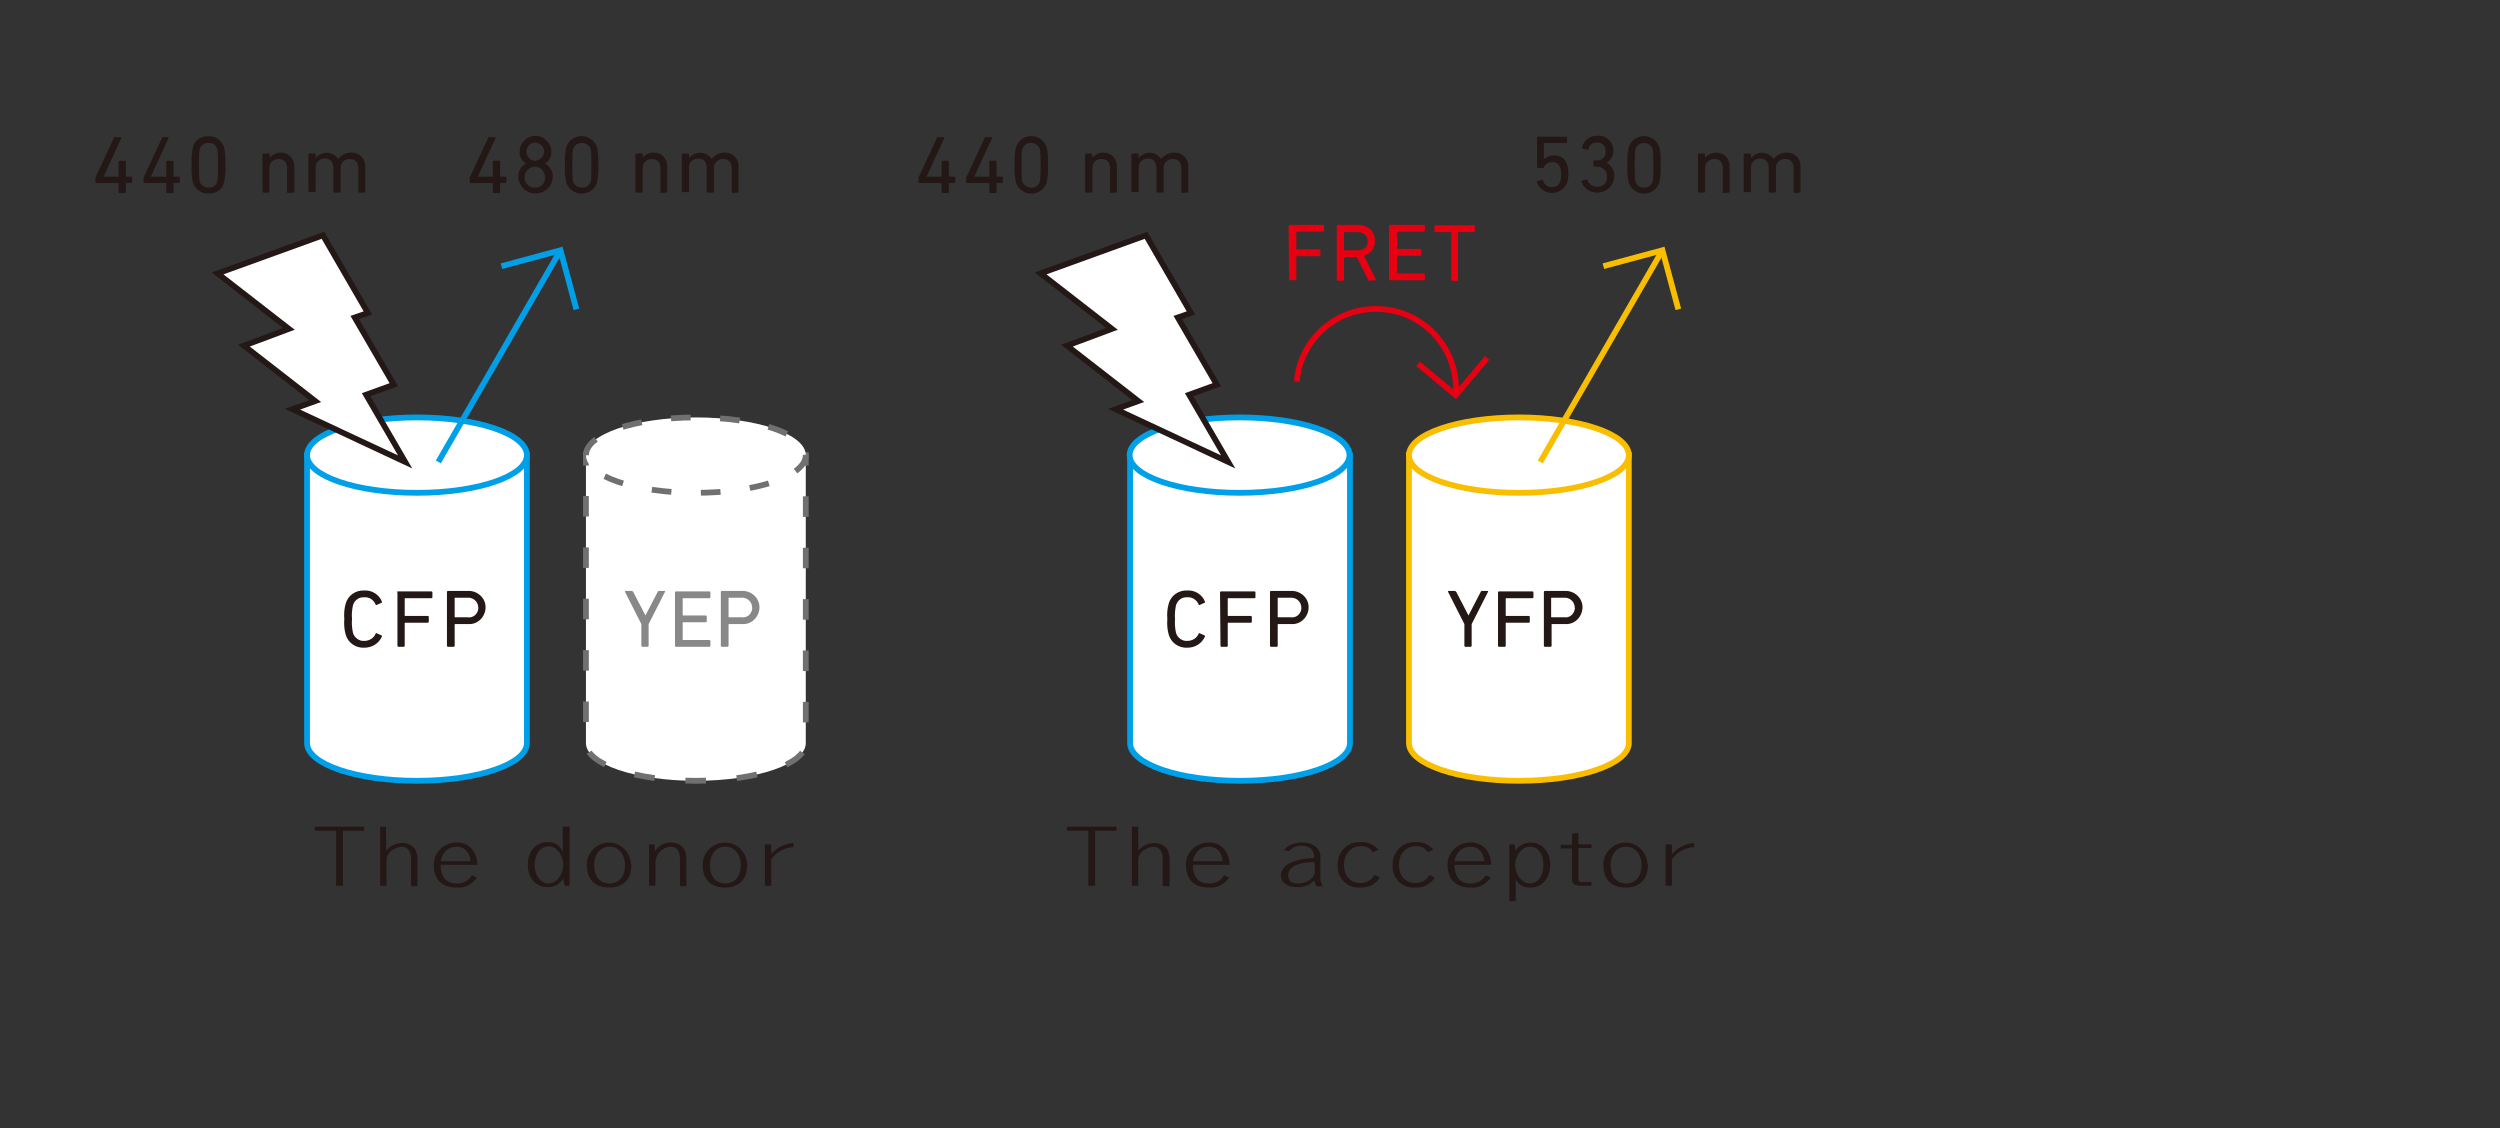 <?xml version="1.0" encoding="utf-8"?>
<!-- Generator: Adobe Illustrator 25.2.3, SVG Export Plug-In . SVG Version: 6.00 Build 0)  -->
<svg version="1.1" id="レイヤー_1" xmlns="http://www.w3.org/2000/svg" xmlns:xlink="http://www.w3.org/1999/xlink" x="0px"
	 y="0px" viewBox="0 0 550.4 248.4" style="enable-background:new 0 0 550.4 248.4;" xml:space="preserve">
<rect x="0" y="0" width="550.4" height="248.4" fill="#333333" stroke="none"/>
<style type="text/css">
	.st0{fill:#FFFFFF;stroke:#00A0E9;stroke-width:1.273;stroke-miterlimit:10;}
	.st1{fill:#231815;}
	.st2{fill:#FFFFFF;}
	.st3{fill:none;stroke:#717071;stroke-width:1.273;stroke-miterlimit:10;}
	.st4{fill:none;stroke:#717071;stroke-width:1.273;stroke-miterlimit:10;stroke-dasharray:4.525,6.787;}
	.st5{fill:none;stroke:#717071;stroke-width:1.273;stroke-miterlimit:10;stroke-dasharray:4.876,7.313;}
	.st6{fill:none;stroke:#717071;stroke-width:1.273;stroke-miterlimit:10;stroke-dasharray:4.33,6.495;}
	.st7{fill:#888888;}
	.st8{fill:none;stroke:#00A0E9;stroke-width:1.273;stroke-miterlimit:10;}
	.st9{fill:none;stroke:#231815;stroke-width:1.273;stroke-miterlimit:10;}
	.st10{fill:#E60012;}
	.st11{fill:#FFFFFF;stroke:#FABE00;stroke-width:1.273;stroke-miterlimit:10;}
	.st12{fill:none;stroke:#FABE00;stroke-width:1.273;stroke-miterlimit:10;}
	.st13{fill:none;stroke:#E60012;stroke-width:1.273;stroke-miterlimit:10;}
</style>
<g id="レイヤー_2_1_">
	<g id="cont">
		<path class="st0" d="M67.6,100.2v63.4c0,4.6,10.8,8.3,24.2,8.3s24.2-3.7,24.2-8.3v-63.4H67.6z"/>
		<path class="st0" d="M116,100.2c0,4.6-10.8,8.3-24.2,8.3s-24.2-3.7-24.2-8.3s10.8-8.3,24.2-8.3S116,95.6,116,100.2z"/>
		<path class="st1" d="M80.2,182v0.9h-4.7V195H74v-12.1h-4.7V182L80.2,182z"/>
		<path class="st1" d="M85,182v5.3c0.9-1.1,2.2-1.7,3.6-1.7c1,0,1.9,0.4,2.6,1.1c0.5,0.7,0.7,1.6,0.7,2.4v6h-1.4v-6
			c0-1.7-0.8-2.7-2.1-2.7c-0.9,0.1-1.8,0.5-2.5,1.1c-0.6,0.6-0.9,1.3-0.8,2.1v5.4h-1.4v-13H85z"/>
		<path class="st1" d="M105,193.2c-1,1.5-2.7,2.4-4.5,2.2c-3.2,0-5-1.8-5-4.9c-0.1-2.7,2.1-4.9,4.8-5c0.1,0,0.2,0,0.2,0
			c1.5-0.1,2.9,0.6,3.7,1.8c0.6,0.9,0.9,2,0.9,3.1H97c0.1,2.7,1.2,4.1,3.5,4.1c1.4,0.1,2.7-0.6,3.4-1.8L105,193.2z M103.6,189.6
			c-0.2-2-1.3-3.2-3.1-3.2c-1.8,0-3.1,1.2-3.5,3.2H103.6z"/>
		<path class="st1" d="M125.4,182v13h-1.1l-0.3-1.6c-0.7,1.2-2,2-3.5,1.9c-2.6,0-4.3-2-4.3-5c0-2.9,1.8-4.9,4.3-4.9
			c1.5-0.1,2.9,0.8,3.4,2.2V182L125.4,182z M117.7,190.4c0,2.3,1.3,4.1,3,4.1c1.8,0,3.3-1.9,3.3-4.1c0-2.2-1.5-4.1-3.2-4.1
			C119,186.4,117.7,188,117.7,190.4L117.7,190.4z"/>
		<path class="st1" d="M139,190.5c0,3.1-1.8,4.9-4.9,4.9c-3.1,0-4.9-1.8-4.9-4.9c-0.1-2.7,2.1-4.9,4.7-5c2.7-0.1,4.9,2.1,5,4.7
			C139,190.3,139,190.4,139,190.5z M130.8,190.5c0,2.5,1.3,4,3.4,4s3.4-1.6,3.4-4c0-2.4-1.4-4.1-3.4-4.1
			C132.2,186.4,130.8,188.1,130.8,190.5z"/>
		<path class="st1" d="M144.2,187.4c0.8-1.2,2.1-2,3.6-1.9c0.9,0,1.8,0.3,2.5,1c0.6,0.7,0.8,1.6,0.8,2.6v6h-1.4v-6
			c0-1.7-0.7-2.7-2-2.7c-1.8,0.1-3.2,1.5-3.4,3.2v5.4h-1.4v-9.1h1.2L144.2,187.4z"/>
		<path class="st1" d="M164.5,190.5c0,3.1-1.8,4.9-4.9,4.9s-4.9-1.8-4.9-4.9c-0.1-2.7,2.1-4.9,4.8-5c2.7-0.1,4.9,2.1,5,4.8
			C164.5,190.3,164.5,190.4,164.5,190.5z M156.3,190.5c0,2.5,1.3,4,3.4,4s3.4-1.6,3.4-4c0-2.4-1.4-4.1-3.4-4.1
			C157.6,186.4,156.3,188.1,156.3,190.5L156.3,190.5z"/>
		<path class="st1" d="M169.8,188c1.3-1.4,3-2.3,4.9-2.4v0.9c-2,0.1-3.8,1.1-4.9,2.7v5.8h-1.4v-9.1h1.4V188z"/>
		<path class="st1" d="M75.8,136.3c-0.1-1.2,0-2.3,0.3-3.4c0.5-1.8,2.2-3,4.1-2.9c1.7-0.1,3.3,0.9,3.9,2.5c0,0.1,0,0.2-0.1,0.2
			l-1.1,0.5c-0.1,0-0.2,0-0.2-0.1c0,0,0,0,0,0c-0.4-1-1.4-1.7-2.5-1.6c-1.2-0.1-2.2,0.7-2.5,1.8c-0.2,1-0.3,2-0.2,3
			c-0.1,1,0,2,0.2,3c0.3,1.1,1.4,1.9,2.5,1.8c1.1,0,2.1-0.6,2.5-1.6c0-0.1,0.1-0.1,0.2-0.1c0,0,0,0,0,0l1.1,0.5
			c0.1,0,0.1,0.1,0.1,0.2c-0.7,1.6-2.2,2.5-3.9,2.5c-1.9,0.1-3.6-1.1-4.1-2.9C75.8,138.6,75.7,137.5,75.8,136.3z"/>
		<path class="st1" d="M87.4,130.4c0-0.1,0.1-0.2,0.2-0.2c0,0,0,0,0,0H95c0.1,0,0.2,0.1,0.2,0.2c0,0,0,0,0,0v1.1
			c0,0.1-0.1,0.2-0.2,0.2c0,0,0,0,0,0h-5.8c-0.1,0-0.1,0-0.1,0.1c0,0,0,0,0,0v3.7c0,0.1,0,0.1,0.1,0.1c0,0,0,0,0,0h5
			c0.1,0,0.2,0.1,0.2,0.2c0,0,0,0,0,0v1.1c0,0.1-0.1,0.2-0.2,0.2c0,0,0,0,0,0h-5c-0.1,0-0.1,0-0.1,0.1c0,0,0,0,0,0v5
			c0,0.1-0.1,0.2-0.2,0.2c0,0,0,0,0,0h-1.2c-0.1,0-0.2-0.1-0.2-0.2c0,0,0,0,0,0V130.4z"/>
		<path class="st1" d="M98.6,142.4c-0.1,0-0.2-0.1-0.2-0.2c0,0,0,0,0,0v-11.9c0-0.1,0.1-0.2,0.2-0.2c0,0,0,0,0,0h4.4
			c2-0.1,3.8,1.4,3.9,3.4s-1.4,3.8-3.4,3.9c-0.2,0-0.3,0-0.5,0h-2.8c-0.1,0-0.1,0-0.1,0.1c0,0,0,0,0,0v4.7c0,0.1-0.1,0.2-0.2,0.2
			c0,0,0,0,0,0L98.6,142.4z M105.3,133.8c0-1.2-0.9-2.1-2-2.2c-0.1,0-0.2,0-0.4,0h-2.7c-0.1,0-0.1,0-0.1,0.1c0,0,0,0,0,0v4.1
			c0,0.1,0,0.1,0.1,0.1c0,0,0,0,0,0h2.7c1.2,0.2,2.2-0.6,2.4-1.8C105.3,134.1,105.3,134,105.3,133.8L105.3,133.8z"/>
		<path class="st2" d="M129,100.2v63.4c0,4.6,10.8,8.3,24.2,8.3s24.2-3.7,24.2-8.3v-63.4H129z"/>
		<polyline class="st3" points="131.2,100.2 129,100.2 129,102.5 		"/>
		<path class="st4" d="M129,109.2v54.4c0,4.6,10.8,8.3,24.2,8.3s24.2-3.7,24.2-8.3v-57.8"/>
		<polyline class="st3" points="177.4,102.5 177.4,100.2 175.1,100.2 		"/>
		<line class="st5" x1="167.8" y1="100.2" x2="134.9" y2="100.2"/>
		<path class="st2" d="M177.4,100.2c0,4.6-10.8,8.3-24.2,8.3s-24.2-3.7-24.2-8.3s10.8-8.3,24.2-8.3S177.4,95.6,177.4,100.2z"/>
		<path class="st6" d="M177.4,100.2c0,4.6-10.8,8.3-24.2,8.3s-24.2-3.7-24.2-8.3s10.8-8.3,24.2-8.3S177.4,95.6,177.4,100.2z"/>
		<path class="st7" d="M141.4,142.4c-0.1,0-0.2-0.1-0.2-0.2c0,0,0,0,0,0v-4.8l-3.6-7.1c0-0.1,0-0.2,0.1-0.2c0,0,0.1,0,0.1,0h1.3
			c0.1,0,0.2,0.1,0.3,0.2l2.7,5.2h0l2.7-5.2c0-0.1,0.1-0.2,0.3-0.2h1.2c0.1,0,0.2,0.1,0.1,0.2l-3.6,7.1v4.8c0,0.1-0.1,0.2-0.2,0.2
			c0,0,0,0,0,0L141.4,142.4z"/>
		<path class="st7" d="M148.6,130.4c0-0.1,0.1-0.2,0.2-0.2c0,0,0,0,0,0h7.4c0.1,0,0.2,0.1,0.2,0.2c0,0,0,0,0,0v1.1
			c0,0.1-0.1,0.2-0.2,0.2c0,0,0,0,0,0h-5.8c-0.1,0-0.1,0-0.1,0.1c0,0,0,0,0,0v3.6c0,0.1,0,0.1,0.1,0.1c0,0,0,0,0,0h5
			c0.1,0,0.2,0.1,0.2,0.2c0,0,0,0,0,0v1.1c0,0.1-0.1,0.2-0.2,0.2c0,0,0,0,0,0h-5c-0.1,0-0.1,0-0.1,0.1c0,0,0,0,0,0v3.7
			c0,0.1,0,0.1,0.1,0.1c0,0,0,0,0,0h5.8c0.1,0,0.2,0.1,0.2,0.2c0,0,0,0,0,0v1.1c0,0.1-0.1,0.2-0.2,0.2c0,0,0,0,0,0h-7.4
			c-0.1,0-0.2-0.1-0.2-0.2c0,0,0,0,0,0L148.6,130.4z"/>
		<path class="st7" d="M158.9,142.4c-0.1,0-0.2-0.1-0.2-0.2c0,0,0,0,0,0v-11.9c0-0.1,0.1-0.2,0.2-0.2c0,0,0,0,0,0h4.4
			c2-0.1,3.8,1.4,3.9,3.4c0.1,2-1.4,3.8-3.4,3.9c-0.2,0-0.3,0-0.5,0h-2.8c-0.1,0-0.1,0-0.1,0.1c0,0,0,0,0,0v4.7
			c0,0.1-0.1,0.2-0.2,0.2c0,0,0,0,0,0L158.9,142.4z M165.6,133.8c0-1.2-0.9-2.1-2-2.2c-0.1,0-0.2,0-0.4,0h-2.7c-0.1,0-0.1,0-0.1,0.1
			c0,0,0,0,0,0v4.1c0,0.1,0,0.1,0.1,0.1c0,0,0,0,0,0h2.7c1.2,0.2,2.2-0.6,2.4-1.8C165.6,134.1,165.6,134,165.6,133.8L165.6,133.8z"
			/>
		<line class="st8" x1="123.4" y1="55.1" x2="96.5" y2="101.7"/>
		<polyline class="st8" points="126.9,68.1 123.4,55.1 110.4,58.6 		"/>
		<path class="st1" d="M21,40.1v-1c0-0.1,0-0.1,0.1-0.2l4-8.6c0-0.1,0.1-0.2,0.3-0.1h1.2c0.1,0,0.2,0.1,0.1,0.2l-3.9,8.5v0h3.2
			c0.1,0,0.1,0,0.1-0.1c0,0,0,0,0,0v-3.2c0-0.1,0.1-0.2,0.2-0.2c0,0,0,0,0,0h1.2c0.1,0,0.2,0.1,0.2,0.2c0,0,0,0,0,0v3.2
			c0,0.1,0,0.1,0.1,0.1c0,0,0,0,0,0h1.1c0.1,0,0.2,0.1,0.2,0.2c0,0,0,0,0,0v1c0,0.1-0.1,0.2-0.2,0.2c0,0,0,0,0,0h-1.1
			c-0.1,0-0.1,0-0.1,0.1c0,0,0,0,0,0v1.9c0,0.1-0.1,0.2-0.2,0.2c0,0,0,0,0,0h-1.2c-0.1,0-0.2-0.1-0.2-0.2c0,0,0,0,0,0v-1.9
			c0-0.1,0-0.1-0.1-0.1c0,0,0,0,0,0h-4.8C21.1,40.3,21,40.3,21,40.1C21,40.1,21,40.1,21,40.1z"/>
		<path class="st1" d="M31.6,40.1v-1c0-0.1,0-0.1,0.1-0.2l4-8.6c0-0.1,0.1-0.2,0.3-0.1H37c0.1,0,0.2,0.1,0.1,0.2l-3.9,8.5v0h3.3
			c0.1,0,0.1,0,0.1-0.1c0,0,0,0,0,0v-3.2c0-0.1,0.1-0.2,0.2-0.2c0,0,0,0,0,0h1.2c0.1,0,0.2,0.1,0.2,0.2c0,0,0,0,0,0v3.2
			c0,0.1,0,0.1,0.1,0.1c0,0,0,0,0,0h1.1c0.1,0,0.2,0.1,0.2,0.2c0,0,0,0,0,0v1c0,0.1-0.1,0.2-0.2,0.2c0,0,0,0,0,0h-1.1
			c-0.1,0-0.1,0-0.1,0.1c0,0,0,0,0,0v1.9c0,0.1-0.1,0.2-0.2,0.2c0,0,0,0,0,0h-1.2c-0.1,0-0.2-0.1-0.2-0.2c0,0,0,0,0,0v-1.9
			c0-0.1,0-0.1-0.1-0.1c0,0,0,0,0,0h-4.8C31.6,40.3,31.6,40.3,31.6,40.1C31.6,40.1,31.6,40.1,31.6,40.1z"/>
		<path class="st1" d="M42.2,36.3c-0.1-1.3,0-2.7,0.3-4c0.4-1.5,1.8-2.4,3.4-2.3c1.5-0.1,2.9,0.9,3.4,2.3c0.3,1.3,0.4,2.7,0.3,4
			c0.1,1.3,0,2.7-0.3,4c-0.4,1.5-1.8,2.4-3.4,2.3c-1.5,0.1-2.9-0.9-3.4-2.3C42.2,39,42.1,37.7,42.2,36.3z M45.9,41.3
			c0.8,0.1,1.6-0.4,1.9-1.2c0.1-0.4,0.2-0.9,0.2-3.7s-0.1-3.3-0.2-3.7c-0.3-0.8-1-1.3-1.9-1.2c-0.8-0.1-1.6,0.4-1.9,1.2
			c-0.1,0.4-0.2,0.9-0.2,3.7s0.1,3.3,0.2,3.7C44.3,40.8,45,41.3,45.9,41.3z"/>
		<path class="st1" d="M63.4,42.5c-0.1,0-0.2-0.1-0.2-0.2c0,0,0,0,0,0v-5.1c0-1.4-0.6-2.2-1.9-2.2c-1.1,0-2,0.8-2,1.9
			c0,0.1,0,0.1,0,0.2v5.1c0,0.1-0.1,0.2-0.2,0.2c0,0,0,0,0,0H58c-0.1,0-0.2-0.1-0.2-0.2c0,0,0,0,0,0V34c0-0.1,0.1-0.2,0.2-0.2
			c0,0,0,0,0,0h1.2c0.1,0,0.2,0.1,0.2,0.2c0,0,0,0,0,0v0.8h0c0.5-0.8,1.5-1.2,2.4-1.2c1.9,0,3,1.3,3,3.2v5.4c0,0.1-0.1,0.2-0.2,0.2
			c0,0,0,0,0,0L63.4,42.5z"/>
		<path class="st1" d="M79.1,42.5c-0.1,0-0.2-0.1-0.2-0.2c0,0,0,0,0,0v-5.1c0-1.4-0.6-2.2-1.9-2.2c-1.1,0-2,0.8-2,1.9
			c0,0.1,0,0.1,0,0.2v5.1c0,0.1-0.1,0.2-0.2,0.2c0,0,0,0,0,0h-1.2c-0.1,0-0.2-0.1-0.2-0.2c0,0,0,0,0,0v-5.1c0-1.4-0.6-2.2-1.9-2.2
			c-1.1,0-2,0.8-2,1.9c0,0.1,0,0.1,0,0.2v5.1c0,0.1-0.1,0.2-0.2,0.2c0,0,0,0,0,0h-1.2c-0.1,0-0.2-0.1-0.2-0.2c0,0,0,0,0,0V34
			c0-0.1,0.1-0.2,0.2-0.2c0,0,0,0,0,0h1.2c0.1,0,0.2,0.1,0.2,0.2c0,0,0,0,0,0v0.8h0c1-1.3,3-1.6,4.3-0.5c0.3,0.2,0.5,0.4,0.7,0.7h0
			c0.6-0.9,1.7-1.4,2.8-1.4c1.6-0.1,3,1.1,3.1,2.7c0,0.2,0,0.4,0,0.5v5.4c0,0.1-0.1,0.2-0.2,0.2c0,0,0,0,0,0H79.1z"/>
		<path class="st1" d="M103.4,40.1v-1c0-0.1,0-0.1,0.1-0.2l4-8.6c0-0.1,0.1-0.2,0.3-0.1h1.2c0.1,0,0.2,0.1,0.1,0.2l-3.9,8.5v0h3.2
			c0.1,0,0.1,0,0.1-0.1c0,0,0,0,0,0v-3.2c0-0.1,0.1-0.2,0.2-0.2c0,0,0,0,0,0h1.2c0.1,0,0.2,0.1,0.2,0.2c0,0,0,0,0,0v3.2
			c0,0.1,0,0.1,0.1,0.1c0,0,0,0,0,0h1.1c0.1,0,0.2,0.1,0.2,0.2c0,0,0,0,0,0v1c0,0.1-0.1,0.2-0.2,0.2c0,0,0,0,0,0h-1.1
			c-0.1,0-0.1,0-0.1,0.1c0,0,0,0,0,0v1.9c0,0.1-0.1,0.2-0.2,0.2c0,0,0,0,0,0h-1.2c-0.1,0-0.2-0.1-0.2-0.2c0,0,0,0,0,0v-1.9
			c0-0.1,0-0.1-0.1-0.1c0,0,0,0,0,0h-4.8C103.5,40.3,103.4,40.3,103.4,40.1C103.4,40.1,103.4,40.1,103.4,40.1z"/>
		<path class="st1" d="M115.8,36L115.8,36c-0.9-0.6-1.5-1.6-1.4-2.6c0-1.9,1.6-3.5,3.5-3.5s3.5,1.6,3.5,3.5c0,1.1-0.5,2.1-1.4,2.6v0
			c1.1,0.6,1.8,1.8,1.7,3c-0.1,2.1-1.9,3.7-4,3.6c-2-0.1-3.5-1.7-3.6-3.6C114,37.8,114.7,36.6,115.8,36z M117.8,41.3
			c1.2,0.1,2.2-0.9,2.2-2.1c0-0.1,0-0.1,0-0.2c0-1.2-1-2.3-2.2-2.3c-1.2,0-2.3,1-2.3,2.2c0,0,0,0.1,0,0.1c-0.1,1.2,0.9,2.2,2,2.3
			C117.7,41.3,117.8,41.3,117.8,41.3z M119.8,33.4c0-1.1-0.9-2-2-2c-1.1,0-1.9,0.9-1.9,2c0,1.1,0.9,2,1.9,2
			C118.9,35.3,119.8,34.4,119.8,33.4z"/>
		<path class="st1" d="M124.4,36.3c-0.1-1.3,0-2.7,0.3-4c0.7-1.9,2.8-2.8,4.6-2.1c1,0.4,1.7,1.1,2.1,2.1c0.3,1.3,0.4,2.7,0.3,4
			c0.1,1.3,0,2.7-0.3,4c-0.7,1.9-2.8,2.8-4.6,2.1c-1-0.4-1.7-1.1-2.1-2.1C124.4,39,124.3,37.7,124.4,36.3z M128.1,41.3
			c0.8,0.1,1.6-0.4,1.9-1.2c0.1-0.4,0.2-0.9,0.2-3.7s-0.1-3.3-0.2-3.7c-0.4-1-1.6-1.5-2.7-1.1c-0.5,0.2-0.9,0.6-1.1,1.1
			c-0.1,0.4-0.2,0.9-0.2,3.7s0.1,3.3,0.2,3.7C126.5,40.8,127.2,41.3,128.1,41.3z"/>
		<path class="st1" d="M145.6,42.5c-0.1,0-0.2-0.1-0.2-0.2c0,0,0,0,0,0v-5.1c0-1.4-0.6-2.2-1.9-2.2c-1.1,0-2,0.8-2,1.9
			c0,0.1,0,0.1,0,0.2v5.1c0,0.1-0.1,0.2-0.2,0.2c0,0,0,0,0,0h-1.2c-0.1,0-0.2-0.1-0.2-0.2c0,0,0,0,0,0V34c0-0.1,0.1-0.2,0.2-0.2
			c0,0,0,0,0,0h1.2c0.1,0,0.2,0.1,0.2,0.2c0,0,0,0,0,0v0.8h0c0.5-0.8,1.5-1.2,2.4-1.2c1.9,0,3,1.3,3,3.2v5.4c0,0.1-0.1,0.2-0.2,0.2
			c0,0,0,0,0,0L145.6,42.5z"/>
		<path class="st1" d="M161.3,42.5c-0.1,0-0.2-0.1-0.2-0.2c0,0,0,0,0,0v-5.1c0-1.4-0.6-2.2-1.9-2.2c-1.1,0-2,0.8-2,1.9
			c0,0.1,0,0.1,0,0.2v5.1c0,0.1-0.1,0.2-0.2,0.2c0,0,0,0,0,0h-1.2c-0.1,0-0.2-0.1-0.2-0.2c0,0,0,0,0,0v-5.1c0-1.4-0.6-2.2-1.9-2.2
			c-1.1,0-2,0.8-2,1.9c0,0.1,0,0.1,0,0.2v5.1c0,0.1-0.1,0.2-0.2,0.2c0,0,0,0,0,0h-1.2c-0.1,0-0.2-0.1-0.2-0.2c0,0,0,0,0,0V34
			c0-0.1,0.1-0.2,0.2-0.2c0,0,0,0,0,0h1.2c0.1,0,0.2,0.1,0.2,0.2c0,0,0,0,0,0v0.8h0c1-1.3,3-1.6,4.3-0.5c0.3,0.2,0.5,0.4,0.7,0.7h0
			c0.6-0.9,1.7-1.4,2.8-1.4c1.6-0.1,3,1.1,3.1,2.7c0,0.2,0,0.4,0,0.5v5.4c0,0.1-0.1,0.2-0.2,0.2c0,0,0,0,0,0L161.3,42.5z"/>
		<polygon class="st2" points="89.2,101.7 80.6,86.9 86.7,84.7 78.1,69.9 81,68.9 71.1,51.8 47.9,60.2 63.6,72.4 53.7,76.1 
			69.4,88.3 64.4,90.1 		"/>
		<polygon class="st9" points="89.2,101.7 80.6,86.9 86.7,84.7 78.1,69.9 81,68.9 71.1,51.8 47.9,60.2 63.6,72.4 53.7,76.1 
			69.4,88.3 64.4,90.1 		"/>
		<path class="st0" d="M248.8,100.2v63.4c0,4.6,10.8,8.3,24.2,8.3c13.4,0,24.2-3.7,24.2-8.3v-63.4H248.8z"/>
		<path class="st0" d="M297.1,100.2c0,4.6-10.8,8.3-24.2,8.3s-24.2-3.7-24.2-8.3s10.8-8.3,24.2-8.3S297.1,95.6,297.1,100.2z"/>
		<path class="st1" d="M257,136.3c-0.1-1.2,0-2.3,0.3-3.4c0.5-1.8,2.2-3,4.1-2.9c1.7-0.1,3.3,0.9,3.9,2.5c0,0.1,0,0.2-0.1,0.2
			l-1.1,0.5c-0.1,0-0.2,0-0.2-0.1c0,0,0,0,0,0c-0.4-1-1.4-1.7-2.5-1.6c-1.2-0.1-2.2,0.7-2.5,1.8c-0.2,1-0.3,2-0.2,3
			c-0.1,1,0,2,0.2,3c0.3,1.1,1.4,1.9,2.5,1.8c1.1,0,2.1-0.6,2.5-1.6c0-0.1,0.1-0.1,0.2-0.1c0,0,0,0,0,0l1.1,0.5
			c0.1,0,0.1,0.1,0.1,0.2c-0.7,1.6-2.2,2.5-3.9,2.5c-1.9,0.1-3.6-1.1-4.1-2.9C257,138.6,256.9,137.5,257,136.3z"/>
		<path class="st1" d="M268.6,130.4c0-0.1,0.1-0.2,0.2-0.2c0,0,0,0,0,0h7.4c0.1,0,0.2,0.1,0.2,0.2c0,0,0,0,0,0v1.1
			c0,0.1-0.1,0.2-0.2,0.2c0,0,0,0,0,0h-5.8c-0.1,0-0.1,0-0.1,0.1c0,0,0,0,0,0v3.7c0,0.1,0,0.1,0.1,0.1c0,0,0,0,0,0h5
			c0.1,0,0.2,0.1,0.2,0.2c0,0,0,0,0,0v1.1c0,0.1-0.1,0.2-0.2,0.2c0,0,0,0,0,0h-5c-0.1,0-0.1,0-0.1,0.1c0,0,0,0,0,0v5
			c0,0.1-0.1,0.2-0.2,0.2c0,0,0,0,0,0h-1.2c-0.1,0-0.2-0.1-0.2-0.2c0,0,0,0,0,0L268.6,130.4z"/>
		<path class="st1" d="M279.8,142.4c-0.1,0-0.2-0.1-0.2-0.2c0,0,0,0,0,0v-11.9c0-0.1,0.1-0.2,0.2-0.2c0,0,0,0,0,0h4.4
			c2-0.1,3.8,1.4,3.9,3.4s-1.4,3.8-3.4,3.9c-0.2,0-0.3,0-0.5,0h-2.8c-0.1,0-0.1,0-0.1,0.1c0,0,0,0,0,0v4.7c0,0.1-0.1,0.2-0.2,0.2
			c0,0,0,0,0,0L279.8,142.4z M286.5,133.8c0-1.2-0.9-2.1-2-2.2c-0.1,0-0.2,0-0.4,0h-2.7c-0.1,0-0.1,0-0.1,0.1c0,0,0,0,0,0v4.1
			c0,0.1,0,0.1,0.1,0.1c0,0,0,0,0,0h2.7c1.2,0.2,2.2-0.6,2.4-1.8C286.5,134.1,286.5,134,286.5,133.8L286.5,133.8z"/>
		<path class="st10" d="M283.7,49.7c0-0.1,0.1-0.2,0.2-0.2c0,0,0,0,0,0h7.4c0.1,0,0.2,0.1,0.2,0.2c0,0,0,0,0,0v1.1
			c0,0.1-0.1,0.2-0.2,0.2c0,0,0,0,0,0h-5.8c-0.1,0-0.1,0-0.1,0.1c0,0,0,0,0,0v3.7c0,0.1,0,0.1,0.1,0.1c0,0,0,0,0,0h5
			c0.1,0,0.2,0.1,0.2,0.2c0,0,0,0,0,0v1.1c0,0.1-0.1,0.2-0.2,0.2c0,0,0,0,0,0h-5c-0.1,0-0.1,0-0.1,0.1c0,0,0,0,0,0v5
			c0,0.1-0.1,0.2-0.2,0.2c0,0,0,0,0,0h-1.2c-0.1,0-0.2-0.1-0.2-0.2c0,0,0,0,0,0L283.7,49.7z"/>
		<path class="st10" d="M301.4,61.8c-0.1,0-0.2-0.1-0.2-0.2l-2.5-5H296c-0.1,0-0.1,0-0.1,0.1c0,0,0,0,0,0v4.9c0,0.1-0.1,0.2-0.2,0.2
			c0,0,0,0,0,0h-1.2c-0.1,0-0.2-0.1-0.2-0.2c0,0,0,0,0,0V49.7c0-0.1,0.1-0.2,0.2-0.2c0,0,0,0,0,0h4.4c2.3,0,3.8,1.4,3.8,3.5
			c0.1,1.5-0.9,2.9-2.4,3.3l2.6,5.2c0.1,0.1,0,0.2-0.1,0.2L301.4,61.8z M301.1,53.1c0-1.3-0.8-2-2.3-2H296c-0.1,0-0.1,0-0.1,0.1
			c0,0,0,0,0,0V55c0,0.1,0,0.1,0.1,0.1c0,0,0,0,0,0h2.9C300.3,55.1,301.1,54.4,301.1,53.1z"/>
		<path class="st10" d="M305.9,49.7c0-0.1,0.1-0.2,0.2-0.2c0,0,0,0,0,0h7.4c0.1,0,0.2,0.1,0.2,0.2c0,0,0,0,0,0v1.1
			c0,0.1-0.1,0.2-0.2,0.2c0,0,0,0,0,0h-5.8c-0.1,0-0.1,0-0.1,0.1c0,0,0,0,0,0v3.6c0,0.1,0,0.1,0.1,0.1c0,0,0,0,0,0h5
			c0.1,0,0.2,0.1,0.2,0.2c0,0,0,0,0,0v1.1c0,0.1-0.1,0.2-0.2,0.2c0,0,0,0,0,0h-5c-0.1,0-0.1,0-0.1,0.1c0,0,0,0,0,0v3.7
			c0,0.1,0,0.1,0.1,0.1c0,0,0,0,0,0h5.8c0.1,0,0.2,0.1,0.2,0.2c0,0,0,0,0,0v1.1c0,0.1-0.1,0.2-0.2,0.2c0,0,0,0,0,0H306
			c-0.1,0-0.2-0.1-0.2-0.2c0,0,0,0,0,0V49.7z"/>
		<path class="st10" d="M319.7,61.8c-0.1,0-0.2-0.1-0.2-0.2c0,0,0,0,0,0V51.2c0-0.1,0-0.1-0.1-0.1c0,0,0,0,0,0h-3.4
			c-0.1,0-0.2-0.1-0.2-0.2c0,0,0,0,0,0v-1.1c0-0.1,0.1-0.2,0.2-0.2c0,0,0,0,0,0h8.5c0.1,0,0.2,0.1,0.2,0.2c0,0,0,0,0,0v1.1
			c0,0.1-0.1,0.2-0.2,0.2c0,0,0,0,0,0h-3.4c-0.1,0-0.1,0-0.1,0.1c0,0,0,0,0,0v10.5c0,0.1-0.1,0.2-0.2,0.2c0,0,0,0,0,0H319.7z"/>
		<path class="st11" d="M310.2,100.2v63.4c0,4.6,10.8,8.3,24.2,8.3c13.4,0,24.2-3.7,24.2-8.3v-63.4H310.2z"/>
		<path class="st11" d="M358.6,100.2c0,4.6-10.8,8.3-24.2,8.3c-13.4,0-24.2-3.7-24.2-8.3s10.8-8.3,24.2-8.3
			C347.7,91.9,358.6,95.6,358.6,100.2z"/>
		<path class="st1" d="M322.6,142.4c-0.1,0-0.2-0.1-0.2-0.2c0,0,0,0,0,0v-4.8l-3.6-7.1c0-0.1,0-0.2,0.1-0.2c0,0,0.1,0,0.1,0h1.3
			c0.1,0,0.2,0.1,0.3,0.2l2.7,5.2h0l2.7-5.2c0-0.1,0.1-0.2,0.3-0.2h1.2c0.1,0,0.2,0.1,0.1,0.2l-3.6,7.1v4.8c0,0.1-0.1,0.2-0.2,0.2
			c0,0,0,0,0,0H322.6z"/>
		<path class="st1" d="M329.8,130.4c0-0.1,0.1-0.2,0.2-0.2c0,0,0,0,0,0h7.4c0.1,0,0.2,0.1,0.2,0.2c0,0,0,0,0,0v1.1
			c0,0.1-0.1,0.2-0.2,0.2c0,0,0,0,0,0h-5.8c-0.1,0-0.1,0-0.1,0.1c0,0,0,0,0,0v3.7c0,0.1,0,0.1,0.1,0.1c0,0,0,0,0,0h5
			c0.1,0,0.2,0.1,0.2,0.2c0,0,0,0,0,0v1.1c0,0.1-0.1,0.2-0.2,0.2c0,0,0,0,0,0h-5c-0.1,0-0.1,0-0.1,0.1c0,0,0,0,0,0v5
			c0,0.1-0.1,0.2-0.2,0.2c0,0,0,0,0,0H330c-0.1,0-0.2-0.1-0.2-0.2c0,0,0,0,0,0L329.8,130.4z"/>
		<path class="st1" d="M340.1,142.4c-0.1,0-0.2-0.1-0.2-0.2c0,0,0,0,0,0v-11.9c0-0.1,0.1-0.2,0.2-0.2c0,0,0,0,0,0h4.4
			c2-0.1,3.8,1.4,3.9,3.4s-1.4,3.8-3.4,3.9c-0.2,0-0.3,0-0.5,0h-2.8c-0.1,0-0.1,0-0.1,0.1c0,0,0,0,0,0v4.7c0,0.1-0.1,0.2-0.2,0.2
			c0,0,0,0,0,0L340.1,142.4z M346.7,133.8c0-1.2-0.9-2.1-2-2.2c-0.1,0-0.2,0-0.4,0h-2.7c-0.1,0-0.1,0-0.1,0.1c0,0,0,0,0,0v4.1
			c0,0.1,0,0.1,0.1,0.1c0,0,0,0,0,0h2.7c1.2,0.2,2.2-0.6,2.4-1.8C346.7,134.1,346.8,134,346.7,133.8L346.7,133.8z"/>
		<line class="st12" x1="366" y1="55.1" x2="339.1" y2="101.7"/>
		<polyline class="st12" points="369.5,68.1 366,55.1 353,58.6 		"/>
		<path class="st1" d="M202.2,40.1v-1c0-0.1,0-0.2,0.1-0.2l4-8.6c0-0.1,0.1-0.2,0.3-0.1h1.2c0.1,0,0.2,0.1,0.1,0.2l-3.9,8.5v0h3.2
			c0.1,0,0.1,0,0.1-0.1c0,0,0,0,0,0v-3.2c0-0.1,0.1-0.2,0.2-0.2c0,0,0,0,0,0h1.2c0.1,0,0.2,0.1,0.2,0.2c0,0,0,0,0,0v3.2
			c0,0.1,0,0.1,0.1,0.1c0,0,0,0,0,0h1.1c0.1,0,0.2,0.1,0.2,0.2c0,0,0,0,0,0v1c0,0.1-0.1,0.2-0.2,0.2c0,0,0,0,0,0h-1.1
			c-0.1,0-0.1,0-0.1,0.1c0,0,0,0,0,0v1.9c0,0.1-0.1,0.2-0.2,0.2c0,0,0,0,0,0h-1.2c-0.1,0-0.2-0.1-0.2-0.2c0,0,0,0,0,0v-1.9
			c0-0.1,0-0.1-0.1-0.1c0,0,0,0,0,0h-4.8C202.3,40.3,202.2,40.3,202.2,40.1C202.2,40.2,202.2,40.1,202.2,40.1z"/>
		<path class="st1" d="M212.7,40.1v-1c0-0.1,0-0.1,0.1-0.2l4-8.6c0-0.1,0.1-0.2,0.3-0.1h1.2c0.1,0,0.2,0.1,0.1,0.2l-3.9,8.5v0h3.2
			c0.1,0,0.1,0,0.1-0.1c0,0,0,0,0,0v-3.2c0-0.1,0.1-0.2,0.2-0.2c0,0,0,0,0,0h1.2c0.1,0,0.2,0.1,0.2,0.2c0,0,0,0,0,0v3.2
			c0,0.1,0,0.1,0.1,0.1c0,0,0,0,0,0h1.1c0.1,0,0.2,0.1,0.2,0.2c0,0,0,0,0,0v1c0,0.1-0.1,0.2-0.2,0.2c0,0,0,0,0,0h-1.1
			c-0.1,0-0.1,0-0.1,0.1c0,0,0,0,0,0v1.9c0,0.1-0.1,0.2-0.2,0.2c0,0,0,0,0,0H218c-0.1,0-0.2-0.1-0.2-0.2c0,0,0,0,0,0v-1.9
			c0-0.1,0-0.1-0.1-0.1c0,0,0,0,0,0h-4.8C212.8,40.3,212.8,40.3,212.7,40.1C212.7,40.1,212.7,40.1,212.7,40.1z"/>
		<path class="st1" d="M223.4,36.3c-0.1-1.3,0-2.7,0.3-4c0.7-1.9,2.8-2.8,4.6-2.1c1,0.4,1.7,1.1,2.1,2.1c0.3,1.3,0.4,2.7,0.3,4
			c0.1,1.3,0,2.7-0.3,4c-0.7,1.9-2.8,2.8-4.6,2.1c-1-0.4-1.7-1.1-2.1-2.1C223.4,39,223.3,37.7,223.4,36.3z M227,41.3
			c0.8,0.1,1.6-0.4,1.9-1.2c0.1-0.4,0.2-0.9,0.2-3.7s-0.1-3.3-0.2-3.7c-0.4-1-1.6-1.5-2.7-1.1c-0.5,0.2-0.9,0.6-1.1,1.1
			c-0.1,0.4-0.2,0.9-0.2,3.7s0.1,3.3,0.2,3.7C225.5,40.8,226.2,41.3,227,41.3z"/>
		<path class="st1" d="M244.6,42.5c-0.1,0-0.2-0.1-0.2-0.2c0,0,0,0,0,0v-5.1c0-1.4-0.6-2.2-1.9-2.2c-1.1,0-2,0.8-2,1.9
			c0,0.1,0,0.2,0,0.2v5.1c0,0.1-0.1,0.2-0.2,0.2c0,0,0,0,0,0h-1.2c-0.1,0-0.2-0.1-0.2-0.2c0,0,0,0,0,0V34c0-0.1,0.1-0.2,0.2-0.2
			c0,0,0,0,0,0h1.2c0.1,0,0.2,0.1,0.2,0.2c0,0,0,0,0,0v0.8h0c0.5-0.8,1.5-1.2,2.4-1.2c1.9,0,3,1.3,3,3.2v5.4c0,0.1-0.1,0.2-0.2,0.2
			c0,0,0,0,0,0L244.6,42.5z"/>
		<path class="st1" d="M260.3,42.5c-0.1,0-0.2-0.1-0.2-0.2c0,0,0,0,0,0v-5.1c0-1.4-0.6-2.2-1.9-2.2c-1.1,0-2,0.8-2,1.9
			c0,0.1,0,0.1,0,0.2v5.1c0,0.1-0.1,0.2-0.2,0.2c0,0,0,0,0,0h-1.2c-0.1,0-0.2-0.1-0.2-0.2c0,0,0,0,0,0v-5.1c0-1.4-0.6-2.2-1.9-2.2
			c-1.1,0-2,0.8-2,1.9c0,0.1,0,0.2,0,0.2v5.1c0,0.1-0.1,0.2-0.2,0.2c0,0,0,0,0,0h-1.2c-0.1,0-0.2-0.1-0.2-0.2c0,0,0,0,0,0V34
			c0-0.1,0.1-0.2,0.2-0.2c0,0,0,0,0,0h1.2c0.1,0,0.2,0.1,0.2,0.2c0,0,0,0,0,0v0.8h0c1-1.3,3-1.6,4.3-0.5c0.3,0.2,0.5,0.4,0.7,0.7h0
			c0.6-0.9,1.7-1.4,2.8-1.4c1.6-0.1,3,1.1,3.1,2.7c0,0.2,0,0.4,0,0.5v5.4c0,0.1-0.1,0.2-0.2,0.2c0,0,0,0,0,0L260.3,42.5z"/>
		<path class="st1" d="M338.4,39.9l1.1-0.3c0.1,0,0.2,0,0.2,0.1c0,0,0,0,0,0c0.2,0.9,1.1,1.6,2,1.5c0.8,0,1.5-0.4,1.8-1.2
			c0.1-0.5,0.2-1,0.2-1.5c0-0.5,0-1-0.2-1.6c-0.2-0.8-1-1.3-1.8-1.2c-0.8,0-1.5,0.4-1.8,1.1c-0.1,0.1-0.1,0.2-0.2,0.2h-1.1
			c-0.1,0-0.2-0.1-0.2-0.2c0,0,0,0,0,0v-6.5c0-0.1,0.1-0.2,0.2-0.2c0,0,0,0,0,0h6.2c0.1,0,0.2,0.1,0.2,0.2c0,0,0,0,0,0v1
			c0,0.1-0.1,0.2-0.2,0.2c0,0,0,0,0,0h-4.8c-0.1,0-0.1,0-0.1,0.1c0,0,0,0,0,0v3.4h0.1c0.5-0.5,1.3-0.8,2-0.8c1.4-0.1,2.6,0.7,3,2
			c0.2,0.7,0.3,1.4,0.3,2.1c0,0.7-0.1,1.3-0.3,2c-0.8,1.8-2.9,2.7-4.7,1.9c-1-0.4-1.7-1.3-2-2.3C338.2,40,338.2,39.9,338.4,39.9
			C338.3,39.9,338.3,39.9,338.4,39.9z"/>
		<path class="st1" d="M348.2,39.8l1.1-0.3c0.1,0,0.2,0,0.2,0.1c0.3,1,1.2,1.6,2.2,1.5c1.1,0.1,2.1-0.8,2.1-1.9c0-0.1,0-0.2,0-0.2
			c0.1-1.2-0.8-2.2-2-2.3c-0.1,0-0.2,0-0.3,0H351c-0.1,0-0.2-0.1-0.2-0.2c0,0,0,0,0,0v-1c0-0.1,0.1-0.2,0.2-0.2c0,0,0,0,0,0h0.5
			c1.1,0.1,2-0.7,2-1.8c0-0.1,0-0.2,0-0.2c0.1-1-0.7-1.9-1.7-1.9c-0.1,0-0.2,0-0.2,0c-0.9-0.1-1.8,0.6-1.9,1.5
			c0,0.1-0.1,0.2-0.2,0.1c0,0,0,0,0,0l-1.1-0.3c-0.1,0-0.2-0.1-0.1-0.2c0,0,0,0,0,0c0.3-1.6,1.8-2.7,3.4-2.6
			c1.8-0.2,3.3,1.2,3.5,2.9c0,0.1,0,0.3,0,0.4c0,1.1-0.6,2.1-1.5,2.6v0c1.1,0.6,1.8,1.8,1.7,3c-0.1,2.1-1.8,3.7-3.9,3.6
			c-1.6,0-3-1.1-3.4-2.6C348,40,348.1,39.9,348.2,39.8z"/>
		<path class="st1" d="M358.3,36.3c-0.1-1.3,0-2.7,0.3-4c0.7-1.9,2.8-2.8,4.6-2.1c1,0.4,1.7,1.1,2.1,2.1c0.3,1.3,0.4,2.7,0.3,4
			c0.1,1.3,0,2.7-0.3,4c-0.7,1.9-2.8,2.8-4.6,2.1c-1-0.4-1.7-1.1-2.1-2.1C358.3,39,358.2,37.7,358.3,36.3z M361.9,41.3
			c0.8,0.1,1.6-0.4,1.9-1.2c0.1-0.4,0.2-0.9,0.2-3.7s-0.1-3.3-0.2-3.7c-0.4-1-1.6-1.5-2.6-1.1c-0.5,0.2-0.9,0.6-1.1,1.1
			c-0.1,0.4-0.2,0.9-0.2,3.7s0.1,3.3,0.2,3.7C360.3,40.8,361.1,41.3,361.9,41.3z"/>
		<path class="st1" d="M379.5,42.5c-0.1,0-0.2-0.1-0.2-0.2c0,0,0,0,0,0v-5.1c0-1.4-0.6-2.2-1.9-2.2c-1.1,0-2,0.8-2,1.9
			c0,0.1,0,0.2,0,0.2v5.1c0,0.1-0.1,0.2-0.2,0.2c0,0,0,0,0,0H374c-0.1,0-0.2-0.1-0.2-0.2c0,0,0,0,0,0V34c0-0.1,0.1-0.2,0.2-0.2
			c0,0,0,0,0,0h1.2c0.1,0,0.2,0.1,0.2,0.2c0,0,0,0,0,0v0.8h0c0.5-0.8,1.5-1.2,2.4-1.2c1.9,0,3,1.3,3,3.2v5.4c0,0.1-0.1,0.2-0.2,0.2
			c0,0,0,0,0,0L379.5,42.5z"/>
		<path class="st1" d="M395.1,42.5c-0.1,0-0.2-0.1-0.2-0.2c0,0,0,0,0,0v-5.1c0-1.4-0.6-2.2-1.9-2.2c-1.1,0-2,0.8-2,1.9
			c0,0.1,0,0.1,0,0.2v5.1c0,0.1-0.1,0.2-0.2,0.2c0,0,0,0,0,0h-1.2c-0.1,0-0.2-0.1-0.2-0.2c0,0,0,0,0,0v-5.1c0-1.4-0.6-2.2-1.9-2.2
			c-1.1,0-2,0.8-2,1.9c0,0.1,0,0.2,0,0.2v5.1c0,0.1-0.1,0.2-0.2,0.2c0,0,0,0,0,0h-1.2c-0.1,0-0.2-0.1-0.2-0.2c0,0,0,0,0,0V34
			c0-0.1,0.1-0.2,0.2-0.2c0,0,0,0,0,0h1.2c0.1,0,0.2,0.1,0.2,0.2c0,0,0,0,0,0v0.8h0c1-1.3,3-1.6,4.3-0.5c0.3,0.2,0.5,0.4,0.7,0.7h0
			c0.6-0.9,1.7-1.4,2.8-1.4c1.6-0.1,3,1.1,3.1,2.7c0,0.2,0,0.4,0,0.5v5.4c0,0.1-0.1,0.2-0.2,0.2c0,0,0,0,0,0L395.1,42.5z"/>
		<path class="st1" d="M245.8,182v0.9h-4.7V195h-1.5v-12.1h-4.7V182L245.8,182z"/>
		<path class="st1" d="M250.6,182v5.3c0.9-1.1,2.2-1.7,3.6-1.7c1,0,1.9,0.4,2.6,1.1c0.5,0.7,0.7,1.6,0.7,2.4v6H256v-6
			c0-1.7-0.8-2.7-2.1-2.7c-0.9,0.1-1.8,0.5-2.5,1.1c-0.6,0.6-0.9,1.3-0.8,2.1v5.4h-1.4v-13H250.6z"/>
		<path class="st1" d="M270.6,193.2c-1,1.5-2.7,2.4-4.5,2.2c-3.2,0-5-1.8-5-4.9c-0.1-2.7,2.1-4.9,4.8-5c0.1,0,0.2,0,0.2,0
			c1.5-0.1,2.9,0.6,3.7,1.8c0.6,0.9,0.9,2,0.9,3.1h-8.1c0.1,2.7,1.2,4.1,3.5,4.1c1.4,0.1,2.7-0.6,3.4-1.8L270.6,193.2z M269.2,189.6
			c-0.2-2-1.3-3.2-3.1-3.2c-1.8,0-3.1,1.2-3.5,3.2H269.2z"/>
		<path class="st1" d="M282.7,187.2c0.5-1,2.2-1.7,4-1.7c1.1-0.1,2.2,0.3,3.1,1c0.7,0.7,1,1.6,0.9,2.5v3.6c-0.1,0.9,0.1,1.8,0.5,2.5
			h-1.4c-0.2-0.4-0.4-0.9-0.4-1.3c-1,1.1-2.4,1.6-3.9,1.5c-2.1,0-3.5-1-3.5-2.6c0.1-1.3,1-2.4,2.3-2.8c1.6-0.7,3.3-1,5-1
			c0.1-0.8-0.2-1.6-0.7-2.1c-0.6-0.4-1.3-0.6-2-0.6c-1.1-0.1-2.1,0.4-2.8,1.2L282.7,187.2z M289.4,189.8c-3.7,0-5.8,1.1-5.8,3
			c0,1.1,0.7,1.7,2.1,1.7c2.1,0,3.8-1.2,3.8-2.8L289.4,189.8z"/>
		<path class="st1" d="M303.8,193.2c-0.9,1.5-2.6,2.3-4.4,2.2c-2.5,0.2-4.7-1.7-4.9-4.3c0-0.2,0-0.5,0-0.7c-0.1-2.6,1.9-4.9,4.6-5
			c0.2,0,0.3,0,0.5,0c1.5-0.1,2.9,0.5,3.9,1.7l-1.3,0.5c-0.5-0.9-1.5-1.4-2.6-1.3c-2.2,0-3.7,1.7-3.7,4.1s1.4,4,3.5,4
			c1.3,0.1,2.6-0.6,3.2-1.8L303.8,193.2z"/>
		<path class="st1" d="M315.9,193.2c-0.9,1.5-2.6,2.3-4.4,2.2c-2.5,0.2-4.7-1.7-4.9-4.3c0-0.2,0-0.5,0-0.7c-0.1-2.6,1.9-4.9,4.6-5
			c0.2,0,0.3,0,0.5,0c1.5-0.1,2.9,0.5,3.9,1.7l-1.3,0.5c-0.5-0.9-1.5-1.4-2.6-1.3c-2.2,0-3.7,1.7-3.7,4.1s1.4,4,3.5,4
			c1.3,0.1,2.6-0.6,3.2-1.8L315.9,193.2z"/>
		<path class="st1" d="M328.2,193.2c-1,1.5-2.7,2.4-4.5,2.2c-3.2,0-5-1.8-5-4.9c-0.1-2.7,2.1-4.9,4.8-5c0.1,0,0.2,0,0.2,0
			c1.5-0.1,2.9,0.6,3.7,1.8c0.6,0.9,0.9,2,0.9,3.1h-8.1c0.1,2.7,1.2,4.1,3.5,4.1c1.4,0.1,2.7-0.6,3.4-1.8L328.2,193.2z M326.8,189.6
			c-0.2-2-1.3-3.2-3.1-3.2c-1.8,0-3.1,1.2-3.5,3.2H326.8z"/>
		<path class="st1" d="M333.6,187.3c0.7-1.1,2-1.8,3.4-1.8c2.5,0,4.3,2,4.3,4.9c0,2.9-1.8,5-4.3,5c-1.4,0.1-2.7-0.6-3.3-1.8v4.8
			h-1.4v-12.5h1.2L333.6,187.3z M333.6,190.4c0,2.2,1.5,4.1,3.2,4.1c1.8,0,3-1.7,3-4.1c0-2.4-1.2-4-2.9-4
			C335.1,186.4,333.6,188.2,333.6,190.4z"/>
		<path class="st1" d="M347.5,183.4v2.5h2.9v0.8h-2.9v6.9c0,0.4,0.3,0.6,0.7,0.6h2.2v0.8H348c-1.3,0-1.9-0.4-1.9-1.3v-6.9h-2.5v-0.8
			h2.5v-2.5L347.5,183.4z"/>
		<path class="st1" d="M362.8,190.5c0,3.1-1.8,4.9-4.9,4.9s-4.9-1.8-4.9-4.9c-0.1-2.7,2.1-4.9,4.7-5c2.7-0.1,4.9,2.1,5,4.7
			C362.8,190.3,362.8,190.4,362.8,190.5z M354.6,190.5c0,2.5,1.3,4,3.4,4s3.4-1.6,3.4-4c0-2.4-1.4-4.1-3.4-4.1
			C355.9,186.4,354.6,188.1,354.6,190.5L354.6,190.5z"/>
		<path class="st1" d="M368.1,188c1.3-1.4,3-2.3,4.9-2.4v0.9c-2,0.1-3.8,1.1-4.9,2.7v5.8h-1.4v-9.1h1.4L368.1,188z"/>
		<path class="st13" d="M285.5,84c0.8-9.7,9.4-16.8,19-15.9c9.7,0.8,16.8,9.4,16,19"/>
		<polyline class="st13" points="312.2,80.1 320.5,87 327.4,78.8 		"/>
		<polygon class="st2" points="270.4,101.7 261.8,86.9 267.9,84.7 259.3,69.9 262.2,68.9 252.3,51.8 229.1,60.2 244.8,72.4 
			234.9,76.1 250.6,88.3 245.6,90.1 		"/>
		<polygon class="st9" points="270.4,101.7 261.8,86.9 267.9,84.7 259.3,69.9 262.2,68.9 252.3,51.8 229.1,60.2 244.8,72.4 
			234.9,76.1 250.6,88.3 245.6,90.1 		"/>
	</g>
</g>
</svg>
